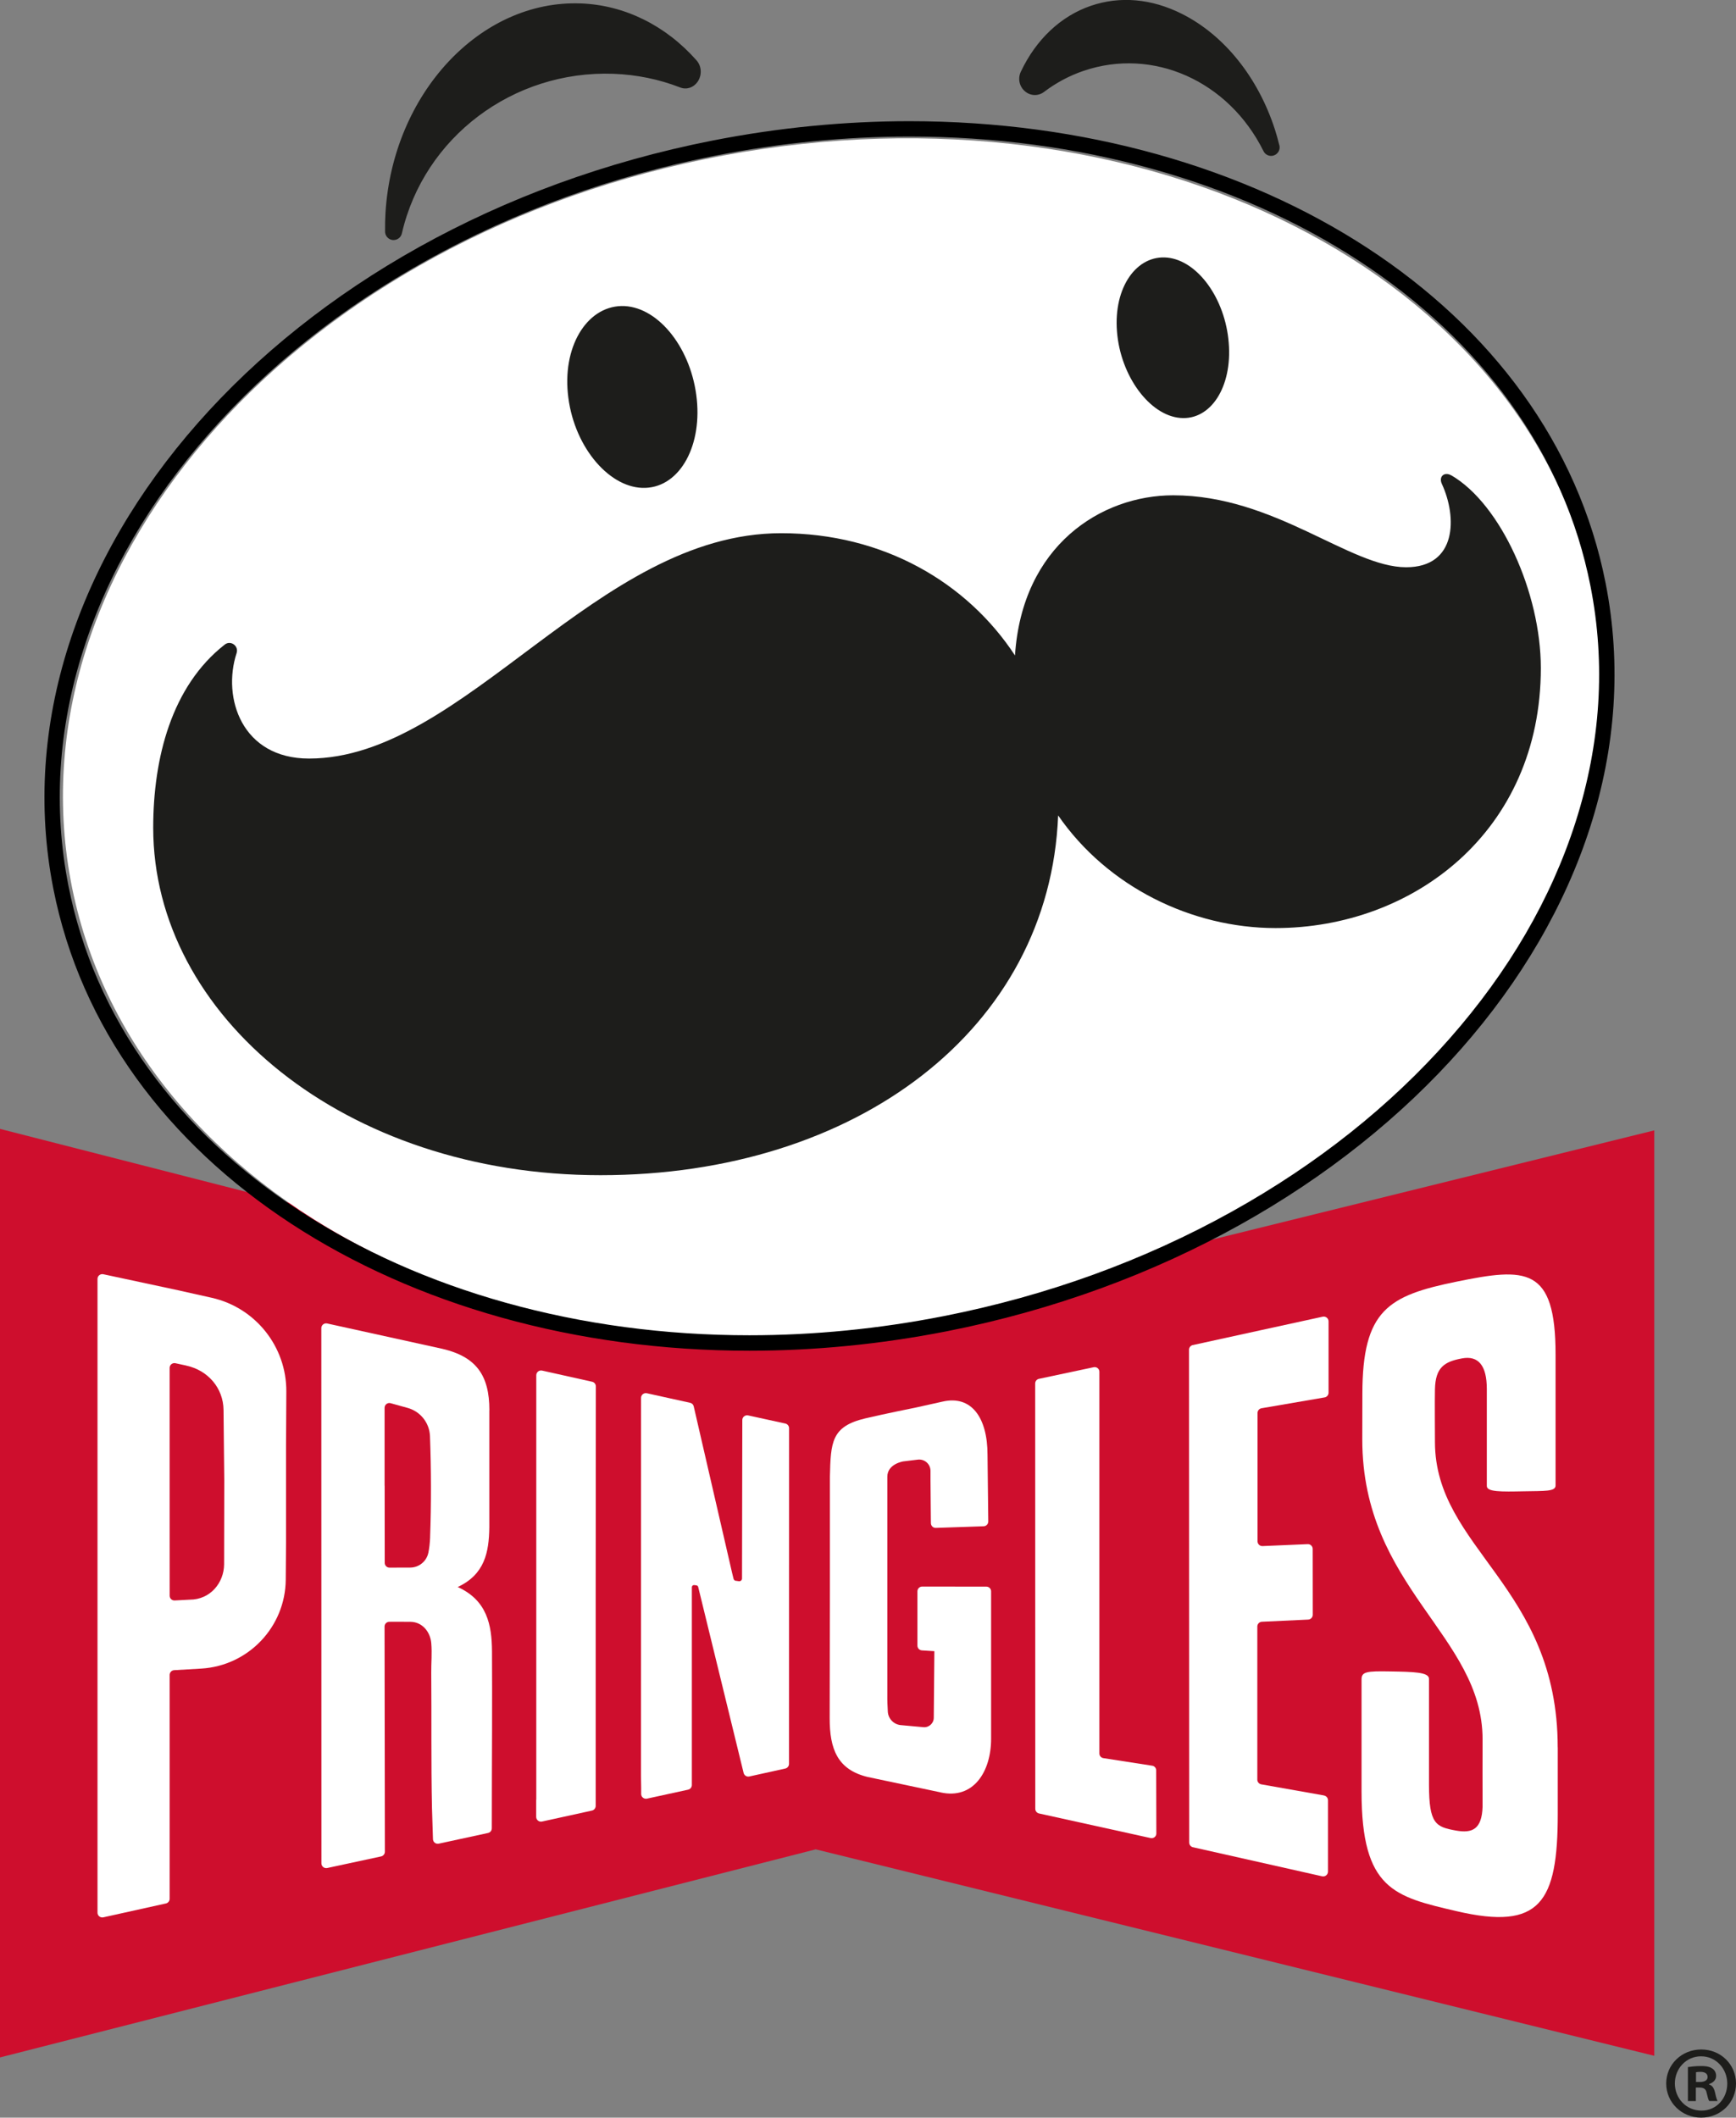 <?xml version="1.0" encoding="UTF-8"?>
<svg id="Capa_1" data-name="Capa 1" xmlns="http://www.w3.org/2000/svg" viewBox="0 0 544.65 664.37">
  <rect x="0" y="0" width="544.65" height="664.37" fill="#808080" stroke="none"/>
  <defs>
    <style>
      .cls-1, .cls-2, .cls-3, .cls-4 {
        stroke-width: 0px;
      }

      .cls-2 {
        fill: #ce0e2d;
      }

      .cls-3 {
        fill: #fff;
      }

      .cls-4 {
        fill: #1d1d1b;
      }
    </style>
  </defs>
  <g>
    <polygon class="cls-2" points="519.01 354.63 255.93 419.61 0 354.16 0 645.47 255.93 580.19 519.01 644.96 519.01 354.63"/>
    <path class="cls-3" d="m415.38,563.28l-19.65-3.48c-.73-.12-1.26-.75-1.26-1.49v-48.02c0-.8.63-1.47,1.43-1.5l14.52-.68c.8-.04,1.44-.7,1.44-1.5l-.02-20.67c0-.86-.71-1.54-1.57-1.5l-14.16.61c-.86.04-1.57-.65-1.57-1.5v-40.26c0-.73.53-1.36,1.25-1.48l19.78-3.4c.72-.12,1.25-.75,1.25-1.48v-22.38c0-.96-.89-1.67-1.83-1.47-6.52,1.44-30.38,6.61-40.78,8.91-.69.15-1.17.76-1.17,1.47l.06,154.6c0,.71.49,1.32,1.18,1.47l40.53,9.12c.94.2,1.83-.51,1.83-1.47v-22.4c0-.74-.54-1.36-1.27-1.48"/>
    <path class="cls-3" d="m230.86,495.96c-.35-.05-.63-.31-.72-.66l-.41-1.67-12.08-52.41c-.12-.54-.53-.97-1.07-1.11l-13.63-3.01c-.94-.21-1.83.5-1.83,1.46l-.02,118.62c0,1.22.06,3.72.06,3.72v1.92c0,.96.89,1.67,1.83,1.46l12.89-2.81c.69-.15,1.18-.76,1.18-1.47v-62.06c0-.4.36-.71.76-.66l.68.09c.27.03.49.23.55.5l14.25,58.35c.2.79.99,1.28,1.78,1.11l11.28-2.49c.69-.15,1.18-.76,1.18-1.46v-2.29s.02-103.02.02-103.02c0-.71-.49-1.32-1.18-1.47l-11.67-2.55c-.94-.2-1.82.51-1.82,1.46l-.09,49.7c0,.54-.48.94-1,.86l-.95-.14Z"/>
    <path class="cls-3" d="m295.12,562.33c10.21,2.27,15.83-6.4,15.83-16.86v-46.2c.01-.83-.66-1.5-1.49-1.5l-20.13-.02c-.83,0-1.5.67-1.5,1.5v17.02c0,.79.61,1.45,1.4,1.5l3.92.25-.19,20.91c-.02,1.75-1.54,3.11-3.28,2.93l-7.24-.66c-2.15-.29-3.79-2.07-3.9-4.25-.04-.72-.08-1.57-.12-2.56-.04-.78-.03-1.57-.03-2.35,0-21.56,0-64.5,0-64.5v-4.26c0-4.02,4.99-4.8,4.99-4.8l4.54-.55c2.12-.28,4.01,1.37,4.01,3.52v2.8s.11,12.24.11,12.24l.02,1.38c.02.84.71,1.51,1.55,1.47l15-.51c.82-.03,1.46-.7,1.45-1.52l-.24-20.92c0-11.64-5.04-18.76-14.1-16.67l-8.59,1.91s-8.92,1.77-15.64,3.35c-10.67,2.52-10.86,7.42-11.12,18.35v35.5c-.07,0,.07,0,0,0l-.07,40.17c-.02,9.72,2.44,16.18,11.89,18.48l22.93,4.84Z"/>
    <path class="cls-3" d="m325.97,568.93l35.03,7.72c.92.2,1.79-.5,1.79-1.44l-.05-19.81c0-.72-.53-1.34-1.24-1.45l-15.33-2.38c-.72-.11-1.25-.73-1.25-1.46v-119.74c0-.94-.86-1.63-1.78-1.44l-17.19,3.65c-.68.14-1.17.75-1.17,1.44l.03,133.46c0,.69.48,1.29,1.15,1.44"/>
    <path class="cls-3" d="m168.22,564.61c0,1.31,0,3.91,0,3.91v1.48c0,.96.89,1.67,1.82,1.47l15.67-3.44c.69-.15,1.18-.77,1.18-1.47v-3.7s0-42.04,0-62.89c0-19.11.04-57.6.05-65.02,0-.71-.49-1.31-1.18-1.46l-15.68-3.5c-.94-.21-1.83.51-1.83,1.46v133.17Z"/>
    <path class="cls-3" d="m56.63,404.95l-24.23-5.19c-.93-.19-1.81.52-1.81,1.47v198.82c0,.96.88,1.67,1.82,1.47l19.63-4.35c.69-.15,1.18-.76,1.18-1.47v-70.22c0-.79.62-1.45,1.41-1.5l8.56-.5c14.78-.91,26.34-13.1,26.46-27.91l.09-11.43v-30.51s.09-17.05.09-17.05c.08-14.11-9.69-26.36-23.45-29.44l-9.76-2.18Zm1.89,23.5c6.71,1.46,11.53,7,11.61,13.87.09,7.9.2,17.97.23,22.16l-.05,26.31c-.05,5.74-4.3,11.07-10.79,11.07l-4.71.25c-.86.05-1.58-.63-1.58-1.49,0-5.96-.01-27.23-.01-36.51,0-8.96,0-28.82,0-34.97,0-.96.89-1.66,1.82-1.46l3.46.75Z"/>
    <path class="cls-3" d="m153.54,442.43c0-10.97-4.15-16.78-14.72-19.26l-36.18-7.96c-.94-.21-1.83.51-1.83,1.47l.03,167.9c0,.95.88,1.67,1.81,1.47l16.91-3.64c.69-.15,1.19-.76,1.19-1.47l-.1-70.64c0-.82.65-1.49,1.47-1.5,1.19-.02,3.25-.02,6.67.01,3.75.04,6.2,3.2,6.51,6.63.29,3.35-.03,6.14,0,9.27.12,14.51-.07,27.99.23,42.49l.31,9.79c.03.95.92,1.63,1.84,1.41l15.45-3.35c.69-.15,1.17-.76,1.17-1.46l.03-16.12s.12-26.25.03-39.37c-.05-8.33-1.54-16.04-10.76-20.21,8.45-3.94,9.81-10.83,9.92-18.74v-36.72Zm-18.59,39.76c-.08,2.01-.29,3.64-.56,4.95-.56,2.7-2.94,4.64-5.7,4.65l-6.48.02c-.83,0-1.51-.67-1.51-1.5,0-4.55-.02-18.15-.02-24.18h-.02c0-5.73,0-19.36,0-24.47,0-.99.95-1.71,1.9-1.44l5.33,1.48c4.01,1.11,6.84,4.68,7.01,8.83.39,10.22.42,21.42.04,31.64"/>
    <path class="cls-3" d="m488.73,548.19c0,.7,0,20.18,0,20.86,0,27.83-5.52,36.65-31.72,30.54-19.56-4.56-29.84-6.8-29.84-37.5v-35.25c0-2.37,1.64-2.61,8.95-2.47,7.36.13,12.21.2,12.21,2.33v33.22c0,12.36,2.18,13.23,8.44,14.37,5.18.94,8.16-.44,8.37-7.51-.05-4.56,0-17.37,0-21.12,0-32.63-37.74-47.54-37.74-94.08,0-1.46.03-12.89.03-14.25,0-26.37,8.17-30.87,29.49-35.23,21.83-4.47,31.12-4.82,31.12,22.83v41.12c0,1.9-3.33,1.69-9.87,1.81-7.26.15-11.7.22-11.7-1.66v-30.46c0-7.37-2.67-10.51-7.75-9.58-5.59,1.02-8.37,2.84-8.52,9.7-.09,4.04,0,13.04,0,16.51,0,33.52,38.51,45.24,38.51,95.82"/>
    <path class="cls-3" d="m22.2,276.34c18.86,101.05,141.11,163.02,273.07,138.4,131.96-24.62,223.64-126.5,204.79-227.56C481.21,86.12,358.95,24.16,226.99,48.78,95.03,73.4,3.35,175.28,22.2,276.34"/>
    <path class="cls-3" d="m365.02,86.44c.23,0,.45.01.66.03,5.95.61,13.23,9.6,14.16,21.54.52,6.36-.92,12.05-3.85,15.24-1.37,1.49-2.94,2.24-4.66,2.24-.18,0-.37,0-.55-.02-6.16-.52-13.75-9.99-14.68-21.9-.48-6.07.97-11.57,3.87-14.71,1.48-1.6,3.18-2.42,5.05-2.42m-169.79,15.24c7.01,0,15.75,9.23,17.6,22.98,1.04,7.66-.54,15.05-4.11,19.3-1.83,2.17-3.98,3.32-6.41,3.41h-.32c-7.1,0-16.25-9.55-18.04-23.29-1-7.51.57-14.55,4.21-18.81,1.36-1.59,3.66-3.51,6.89-3.59h.18m172.85,59.38c16.98,0,31.63,7,44.57,13.18,10.55,5.04,19.65,9.39,28.51,9.39,9.42,0,14.22-4.4,16.58-8.09,2.71-4.24,3.4-9.38,2.95-14.32,9.71,11.43,17.05,31.21,17.05,48.37,0,22.52-8.15,41.81-23.56,55.8-14.27,12.96-33.45,20.1-53.99,20.1-25.18,0-49.53-12.61-63.54-32.9-1.08-1.56-2.84-2.45-4.67-2.45-.53,0-1.06.08-1.58.23-2.35.68-3.99,2.78-4.09,5.23-2.44,61.24-61.73,107.42-137.91,107.42-37.1,0-71.46-11.07-96.78-31.18-24.43-19.4-37.88-45.02-37.88-72.14,0-11.83,1.91-31.97,13.38-46.19-.08,6.85,1.87,13.55,5.68,18.8,5.32,7.33,13.89,11.37,24.14,11.37,25.18,0,47.38-16.6,70.89-34.17,24.02-17.96,48.87-36.53,77.25-36.53s53.7,13.04,68.62,35.78c1.07,1.63,2.87,2.57,4.75,2.57.48,0,.97-.06,1.45-.19,2.36-.62,4.06-2.69,4.22-5.12,2.02-31.04,23.55-44.93,43.98-44.93m-294.07,45.63h.02-.02m291.01-125.93c-8.97,0-15.63,9.9-14.58,23.25,1.09,13.98,10.25,26.3,19.86,27.11.35.03.69.04,1.03.04,9.02,0,15.26-10.29,14.17-23.61-1.08-13.81-9.69-25.74-19.24-26.73-.42-.05-.83-.06-1.24-.06m-169.79,15.24c-.1,0-.2,0-.31,0-10.95.27-18.71,12.98-16.6,28.83,2.03,15.59,12.87,28.23,23.67,28.23.18,0,.36,0,.54-.01,10.92-.41,18.05-13.49,15.92-29.15-2.09-15.5-12.4-27.9-23.22-27.9m258.62,52.7c-1.42,0-2.3,1.35-1.48,3.12,4.82,10.43,4.73,26.14-11.21,26.14-17.72,0-41.19-22.57-73.08-22.57-22.6,0-47.4,15.77-49.64,50.24-15.01-22.87-41.29-38.35-73.36-38.35-58.01,0-99.42,70.7-148.13,70.7-21.05,0-27.31-19.02-22.72-33.08.55-1.7-.79-3.19-2.28-3.19-.48,0-.98.15-1.43.51-16.7,13.04-22.46,35.6-22.46,57.48,0,58.89,59.95,109,140.33,109s140.92-45.92,143.59-112.87c15.48,22.42,41.92,35.35,68.21,35.35,43.17,0,83.23-30.33,83.23-81.58,0-23.61-12.6-51.44-28.06-60.44-.53-.31-1.04-.45-1.5-.45"/>
    <path class="cls-4" d="m218.45,123.91c2.12,15.66-5.01,28.74-15.92,29.15-10.98.43-22.14-12.36-24.21-28.22-2.12-15.84,5.65-28.55,16.6-28.83,10.93-.24,21.43,12.25,23.53,27.89m167.05-16.35c-1.08-13.81-9.69-25.74-19.24-26.73-9.59-.96-16.93,9.23-15.82,23.19,1.09,13.98,10.25,26.3,19.86,27.11,9.57.81,16.34-9.75,15.2-23.57m69.85,41.6c-2.19-1.27-4.06.34-2.98,2.67,4.82,10.43,4.73,26.14-11.21,26.14-17.72,0-41.2-22.57-73.08-22.57-22.6,0-47.4,15.77-49.64,50.24-15.01-22.87-41.29-38.35-73.36-38.35-58.01,0-99.42,70.7-148.13,70.7-21.05,0-27.31-19.02-22.72-33.08.74-2.26-1.86-4.13-3.7-2.69-16.7,13.04-22.46,35.61-22.46,57.48,0,58.89,59.95,109,140.33,109s140.92-45.92,143.58-112.87c15.48,22.42,41.93,35.34,68.21,35.34,43.18,0,83.23-30.33,83.23-81.58,0-23.61-12.6-51.44-28.06-60.44"/>
    <path class="cls-4" d="m182.16,1.08c-31.5-1.17-58.95,28.32-61.22,65.73-.11,1.84-.15,3.76-.13,5.86.01,1.35,1.04,2.48,2.38,2.63.1.01.19.01.29.01,1.23,0,2.32-.85,2.6-2.07,6.94-30.19,34.9-51.23,66.39-50.09,7.24.27,14.29,1.71,20.93,4.29,1.99.78,4.18.06,5.45-1.76,1.44-2.06,1.31-4.89-.31-6.73-9.73-11.02-22.65-17.37-36.38-17.88m219.22,44.52c-.46-1.85-.88-3.37-1.33-4.78-5.29-16.49-15.94-29.78-29.22-36.45-9.54-4.8-19.44-5.67-28.61-2.53-9.39,3.21-17.19,10.56-21.96,20.7-1.01,2.15-.44,4.7,1.4,6.19,1.75,1.42,4.13,1.46,5.92.1,3.77-2.86,7.92-5.07,12.34-6.58,21.81-7.46,45.56,3.13,56.49,25.18.46.94,1.4,1.49,2.39,1.49.31,0,.62-.05.92-.17,1.28-.47,2-1.82,1.68-3.15"/>
    <path class="cls-4" d="m533.79,642.98c6.05,0,10.86,4.68,10.86,10.66s-4.81,10.72-10.92,10.72-10.98-4.75-10.98-10.72,4.87-10.66,10.98-10.66h.06Zm-.13,2.14c-4.62,0-8.19,3.84-8.19,8.52s3.57,8.51,8.32,8.51c4.62.06,8.12-3.77,8.12-8.45s-3.51-8.58-8.19-8.58h-.06Zm-1.63,14.04h-2.47v-10.66c.98-.13,2.34-.33,4.1-.33,2.01,0,2.92.33,3.64.84.65.46,1.11,1.24,1.11,2.27,0,1.3-.98,2.15-2.21,2.54v.13c1.04.32,1.56,1.17,1.89,2.6.33,1.63.58,2.21.78,2.6h-2.6c-.33-.39-.52-1.3-.84-2.6-.2-1.11-.84-1.63-2.21-1.63h-1.17v4.23Zm.07-5.98h1.17c1.37,0,2.47-.46,2.47-1.56,0-.98-.72-1.63-2.27-1.63-.65,0-1.11.06-1.37.13v3.06Z"/>
  </g>
  <path class="cls-1" d="m285.36,42.84c26.49,0,52.22,3.44,76.46,10.22,23.79,6.65,45.52,16.35,64.59,28.8,19.18,12.53,35.13,27.5,47.4,44.52,12.65,17.53,21.12,36.87,25.18,57.48,4.81,24.4,3.23,49.32-4.68,74.06-7.68,24.02-20.98,46.87-39.52,67.92-18.62,21.14-41.58,39.39-68.24,54.24-27.66,15.4-58.1,26.45-90.47,32.82-20.26,3.99-40.77,6.01-60.96,6.01-26.5,0-52.22-3.44-76.47-10.22-23.79-6.65-45.52-16.34-64.6-28.8-19.18-12.53-35.13-27.5-47.4-44.52-12.65-17.53-21.12-36.87-25.18-57.48-4.81-24.4-3.23-49.32,4.68-74.06,7.68-24.02,20.98-46.87,39.52-67.92,18.62-21.14,41.58-39.39,68.24-54.24,27.66-15.4,58.1-26.45,90.47-32.82,20.25-3.99,40.76-6.01,60.97-6.01h0m-.02-4.82c-20.16,0-40.93,1.98-61.89,6.1C88.98,70.61-3.57,175.69,16.74,278.84c17.15,87.07,109.21,144.92,218.39,144.92,20.16,0,40.92-1.98,61.89-6.1,134.48-26.48,227.03-131.57,206.72-234.72-17.15-87.07-109.21-144.92-218.39-144.92h0Z"/>
</svg>
